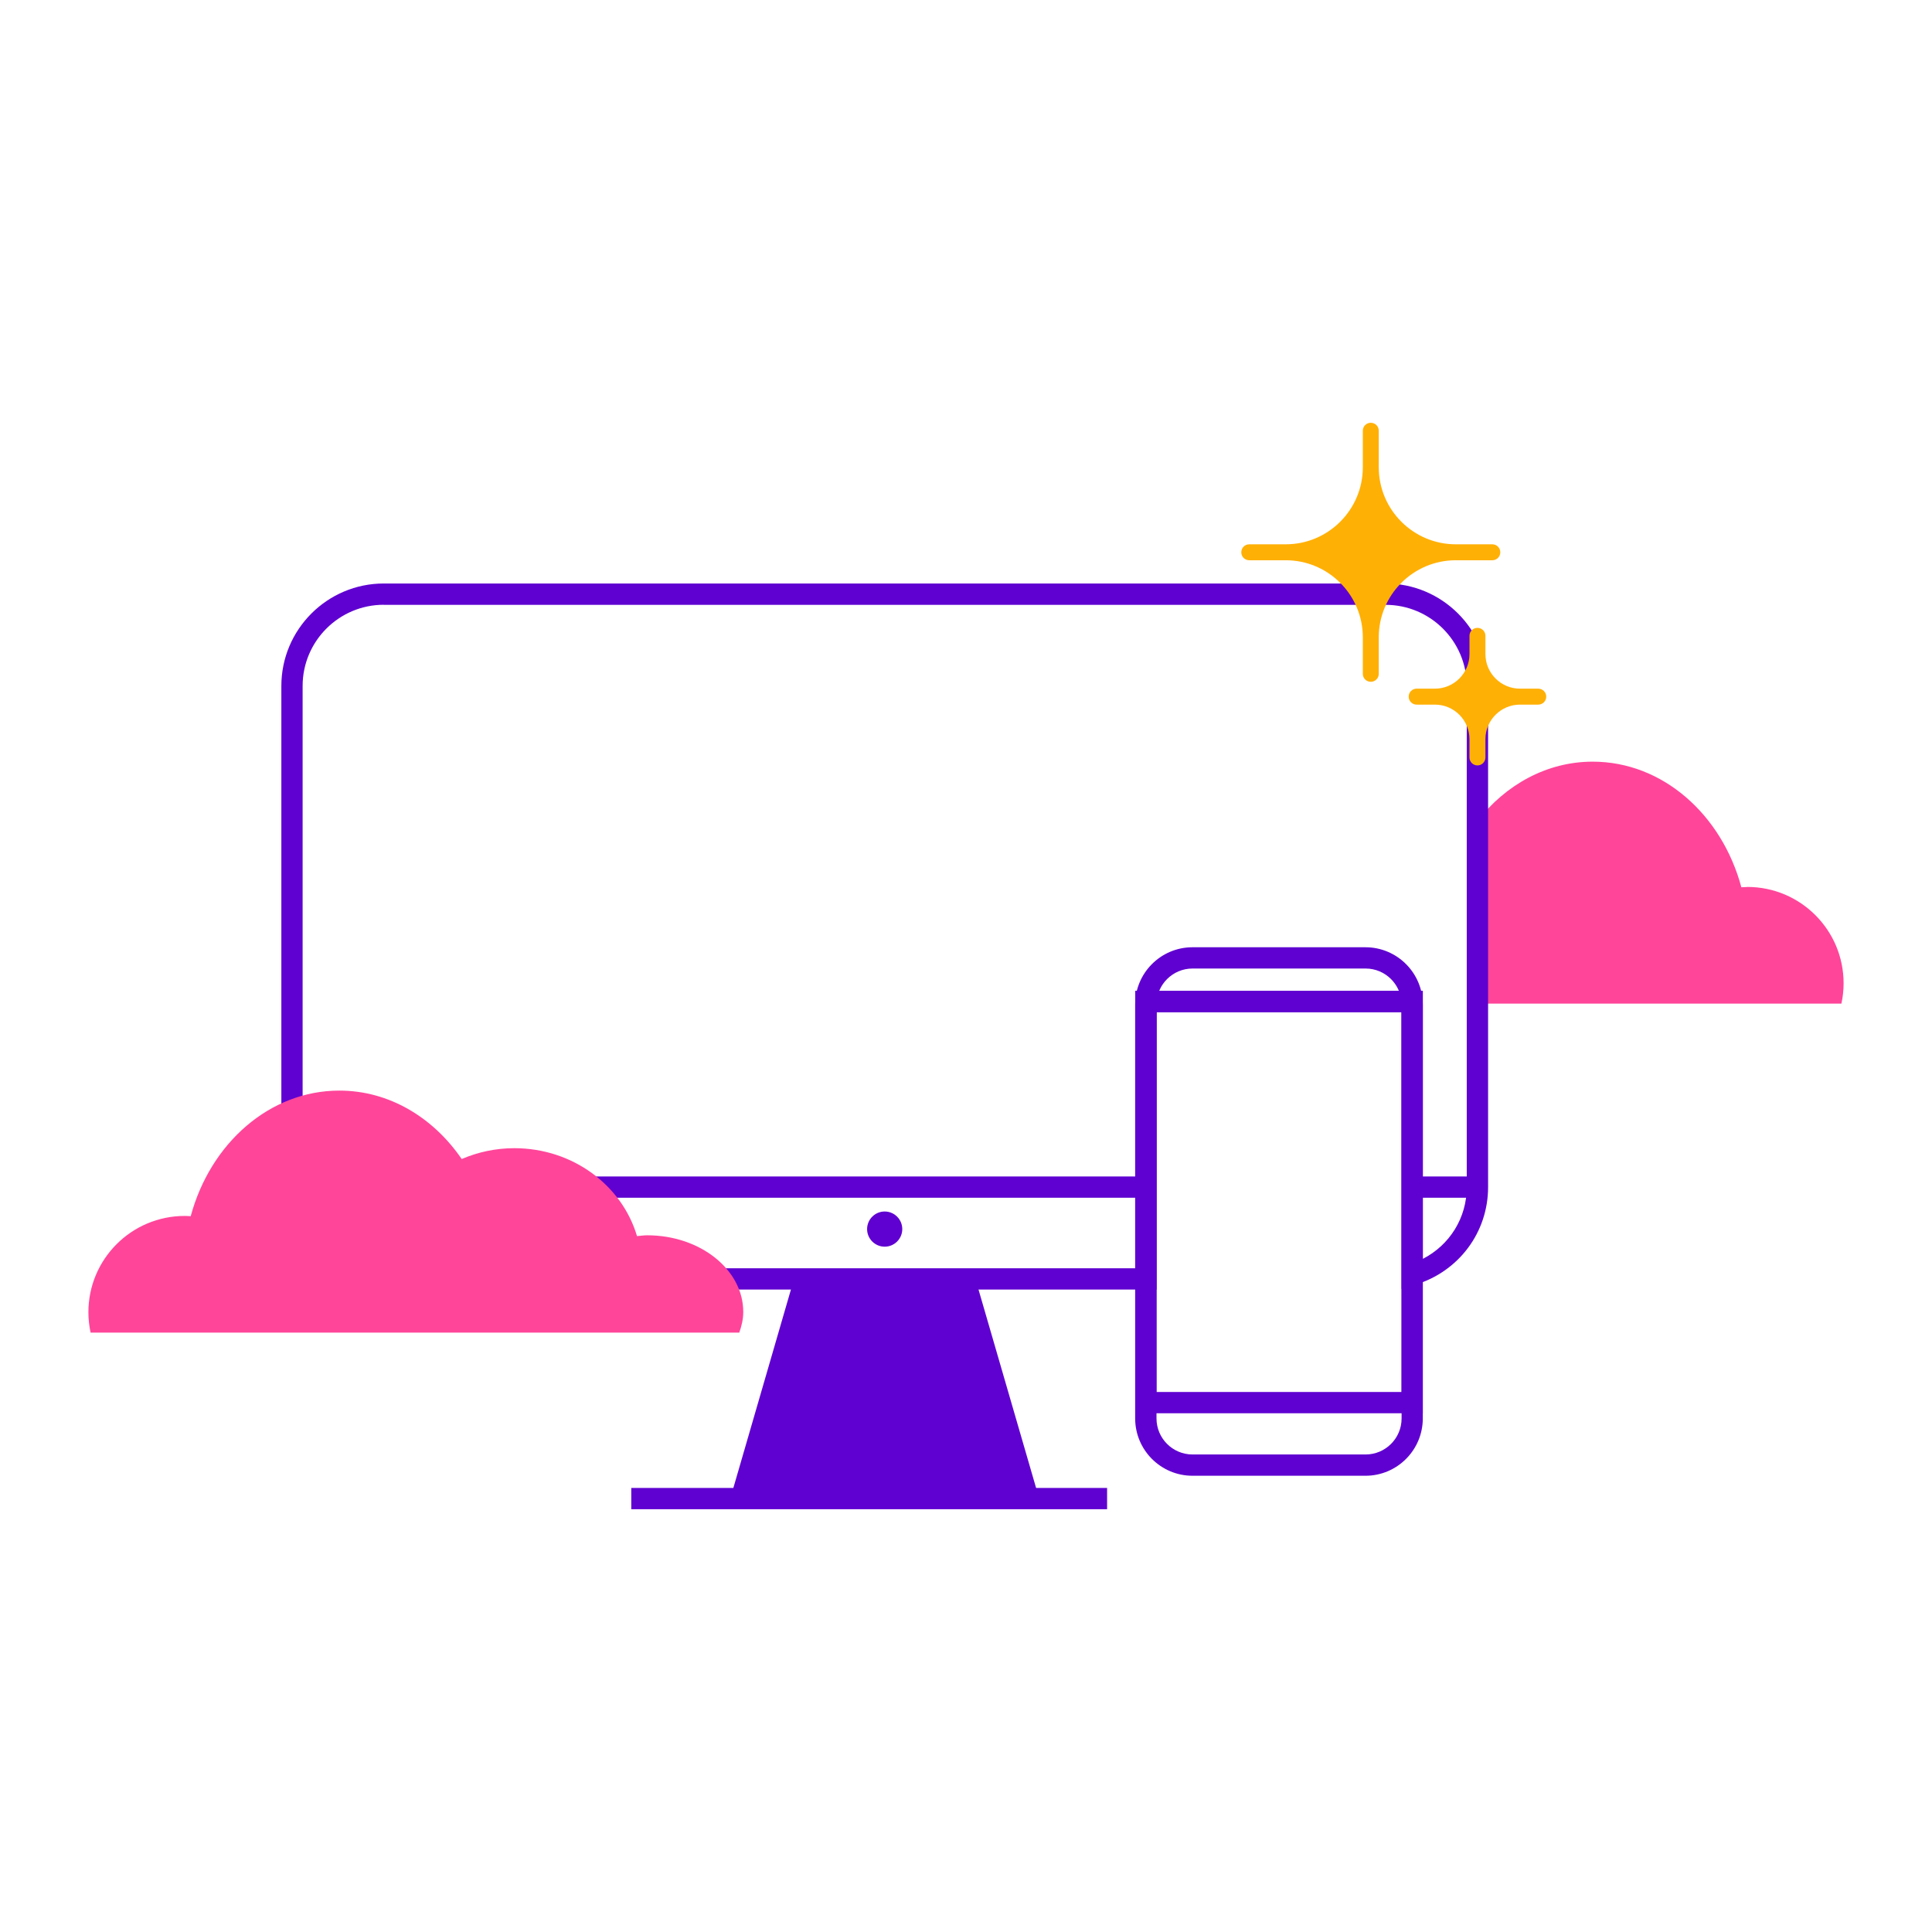 <svg xmlns="http://www.w3.org/2000/svg" id="Web" viewBox="0 0 283.46 283.46"><defs><style>.cls-1{fill:#5f01d1;}.cls-2{fill:#ffb005;}.cls-3{fill:#ff459a;}</style></defs><rect class="cls-1" x="42.84" y="172.61" width="125.28" height="3.12"></rect><rect class="cls-1" x="207.85" y="172.61" width="8.92" height="3.12"></rect><circle class="cls-1" cx="129.8" cy="180.33" r="2.58"></circle><polygon class="cls-1" points="152.47 219.88 107.14 219.88 116.5 187.63 143.11 187.63 152.47 219.88"></polygon><path class="cls-1" d="M200.34,216.52h-25.38c-4.64,0-8.41-3.77-8.41-8.41v-60.72c0-4.64,3.77-8.41,8.41-8.41h25.38c4.64,0,8.41,3.77,8.41,8.41v60.72c0,4.64-3.77,8.41-8.41,8.41ZM174.97,142.1c-2.92,0-5.29,2.37-5.29,5.29v60.72c0,2.92,2.37,5.29,5.29,5.29h25.38c2.92,0,5.29-2.37,5.29-5.29v-60.72c0-2.92-2.37-5.29-5.29-5.29h-25.38Z"></path><path class="cls-1" d="M208.75,207.35h-42.19v-61.97h42.19v61.97ZM169.68,204.23h35.95v-55.73h-35.95v55.73Z"></path><rect class="cls-1" x="92.62" y="218.31" width="69.81" height="3.12"></rect><path class="cls-3" d="M256.37,130.14c-.3,0-.59.03-.88.04-2.87-10.67-11.55-18.43-21.81-18.43-6.73,0-12.74,3.37-16.91,8.69v26.81h53.4c.21-.96.32-1.96.32-2.99,0-7.8-6.33-14.13-14.13-14.13Z"></path><path class="cls-1" d="M169.68,189.2H56.31c-8.29,0-15.03-6.74-15.03-15.03v-73.53c0-8.29,6.74-15.03,15.03-15.03h146.99c8.29,0,15.03,6.74,15.03,15.03v73.53c0,6.63-4.29,12.38-10.68,14.32l-2.01.61v-40.59h-35.95v40.69ZM56.31,88.73c-6.57,0-11.91,5.34-11.91,11.91v73.53c0,6.57,5.34,11.91,11.91,11.91h110.25v-40.69h42.19v39.31c3.93-2.01,6.45-6.01,6.45-10.52v-73.53c0-6.57-5.34-11.91-11.91-11.91H56.31Z"></path><path class="cls-3" d="M108.47,195.5c.34-.96.58-1.96.58-3.01,0-6.21-6.31-11.25-14.1-11.25-.51,0-1,.08-1.49.12-2.2-7.44-9.41-12.9-18-12.9-2.76,0-5.36.58-7.72,1.59-4.18-6.1-10.66-10.04-17.95-10.04-10.26,0-18.93,7.76-21.81,18.43-.29-.02-.58-.04-.88-.04-7.8,0-14.13,6.33-14.13,14.13,0,1.03.12,2.02.32,2.99h95.18Z"></path><path class="cls-2" d="M213.6,81.03c-6.89,0-12.47,5.58-12.47,12.47v5.36-5.36c0-6.89-5.58-12.47-12.47-12.47h-5.36,5.36c6.89,0,12.47-5.58,12.47-12.47v-5.36,5.36c0,6.89,5.58,12.47,12.47,12.47h5.36-5.36Z"></path><path class="cls-2" d="M201.12,100.03c-.65,0-1.17-.52-1.17-1.17v-5.36c0-6.23-5.07-11.3-11.3-11.3h-5.36c-.65,0-1.17-.52-1.17-1.17s.52-1.17,1.17-1.17h5.36c6.23,0,11.3-5.07,11.3-11.3v-5.36c0-.65.52-1.17,1.17-1.17s1.17.52,1.17,1.17v5.36c0,6.23,5.07,11.3,11.3,11.3h5.36c.65,0,1.17.52,1.17,1.17s-.52,1.17-1.17,1.17h-5.36c-6.23,0-11.3,5.07-11.3,11.3v5.36c0,.65-.52,1.17-1.17,1.17ZM194.18,81.03c3.09,1.37,5.57,3.86,6.95,6.95,1.37-3.09,3.86-5.57,6.95-6.95-3.09-1.37-5.57-3.86-6.95-6.95-1.37,3.09-3.86,5.57-6.95,6.95Z"></path><path class="cls-2" d="M223,102.21c-3.44,0-6.24,2.79-6.24,6.24v2.68-2.68c0-3.44-2.79-6.24-6.24-6.24h-2.68,2.68c3.44,0,6.24-2.79,6.24-6.24v-2.68,2.68c0,3.44,2.79,6.24,6.24,6.24h2.68-2.68Z"></path><path class="cls-2" d="M216.77,112.3c-.65,0-1.17-.52-1.17-1.17v-2.68c0-2.79-2.27-5.07-5.07-5.07h-2.68c-.65,0-1.17-.52-1.17-1.17s.52-1.17,1.17-1.17h2.68c2.79,0,5.07-2.27,5.07-5.07v-2.68c0-.65.52-1.17,1.17-1.17s1.17.52,1.17,1.17v2.68c0,2.79,2.27,5.07,5.07,5.07h2.68c.65,0,1.17.52,1.17,1.17s-.52,1.17-1.17,1.17h-2.68c-2.79,0-5.07,2.27-5.07,5.07v2.68c0,.65-.52,1.17-1.17,1.17ZM214.52,102.21c.9.58,1.66,1.34,2.24,2.24.58-.9,1.34-1.66,2.24-2.24-.9-.58-1.66-1.34-2.24-2.24-.58.9-1.34,1.66-2.24,2.24Z"></path></svg>